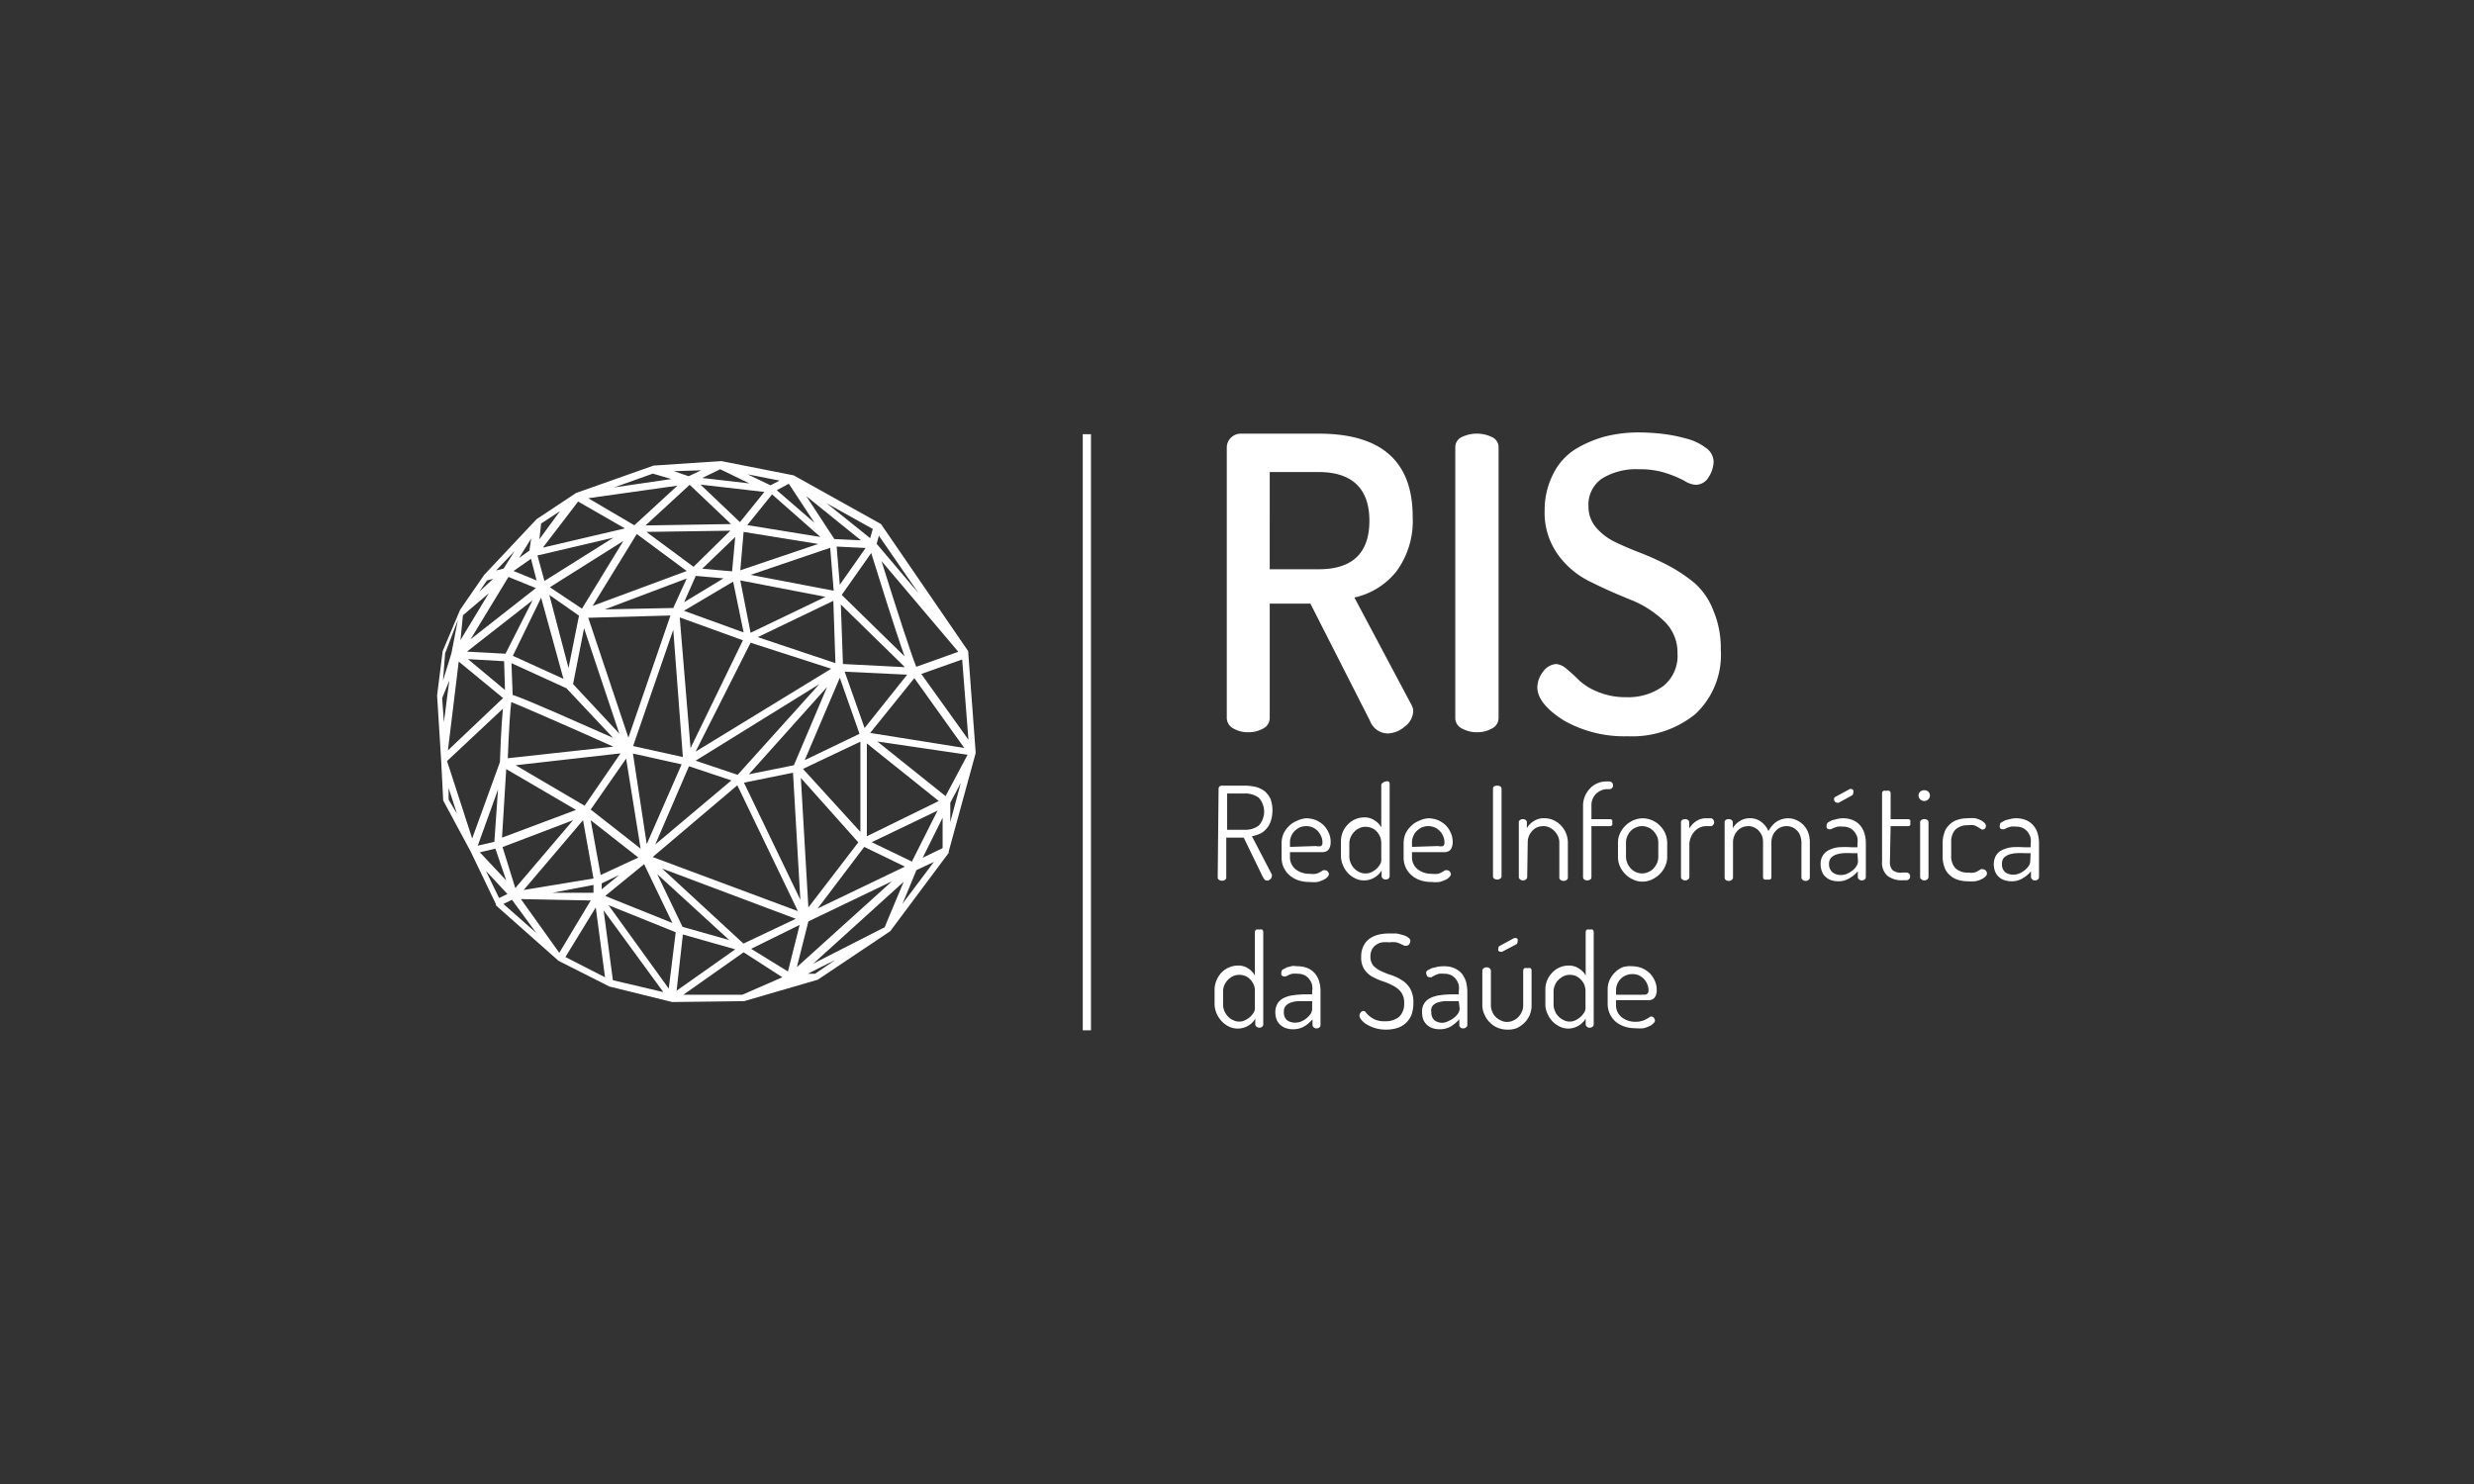 <?xml version="1.0" encoding="UTF-8"?> <svg xmlns="http://www.w3.org/2000/svg" id="Camada_1" data-name="Camada 1" viewBox="0 0 141.73 85.04"><rect x="0" y="0" width="141.73" height="85.04" fill="#333333" stroke="none"/><defs><style>.cls-1{fill:#fff;}</style></defs><title>LOGOS FINAIS</title><rect class="cls-1" x="62.03" y="24.88" width="0.47" height="34.16"></rect><path class="cls-1" d="M69.81,45.2c0-.11.07-.17.19-.18h1.31a3,3,0,0,1,.62.07,1.5,1.5,0,0,1,.51.24,1.37,1.37,0,0,1,.35.46,2,2,0,0,1,0,1.29,1.09,1.09,0,0,1-.25.42,1,1,0,0,1-.37.28,2.15,2.15,0,0,1-.45.14l1.14,2.19a.17.17,0,0,1,0,.1.22.22,0,0,1-.09.17.25.25,0,0,1-.19.08.19.19,0,0,1-.15-.08.87.87,0,0,1-.11-.18L71.25,48h-1v2.27a.16.16,0,0,1-.07.15.37.37,0,0,1-.17.05.31.31,0,0,1-.17-.05.16.16,0,0,1-.08-.15Zm.49.27v2.08h1a1.3,1.3,0,0,0,.81-.24,1.19,1.19,0,0,0,0-1.6,1.3,1.3,0,0,0-.81-.24Z"></path><path class="cls-1" d="M74.84,46.89a1.61,1.61,0,0,1,.53.1,1.57,1.57,0,0,1,.44.28,1.5,1.5,0,0,1,.3.43,1.22,1.22,0,0,1,.12.54.77.77,0,0,1-.06.34.44.44,0,0,1-.14.18.65.65,0,0,1-.21.07H73.9v.27a.88.88,0,0,0,.32.71,1.25,1.25,0,0,0,.81.26,1.15,1.15,0,0,0,.36,0,.91.91,0,0,0,.24-.1l.17-.1a.21.21,0,0,1,.12,0,.19.19,0,0,1,.15.08.26.26,0,0,1,.06.15.28.28,0,0,1-.08.15.66.66,0,0,1-.22.16,2,2,0,0,1-.35.13,2.16,2.16,0,0,1-.46,0,1.93,1.93,0,0,1-.65-.1,1.46,1.46,0,0,1-.5-.29,1.31,1.31,0,0,1-.33-.44,1.37,1.37,0,0,1-.12-.58v-.83a1.4,1.4,0,0,1,.11-.53,1.48,1.48,0,0,1,.31-.43,1.27,1.27,0,0,1,.45-.3A1.46,1.46,0,0,1,74.84,46.89Zm.55,1.59a.57.57,0,0,0,.29,0,.22.22,0,0,0,.08-.2.84.84,0,0,0-.07-.35,1,1,0,0,0-.19-.3.86.86,0,0,0-.29-.21.92.92,0,0,0-.38-.08,1,1,0,0,0-.36.07,1,1,0,0,0-.29.2.75.75,0,0,0-.2.29.85.85,0,0,0-.08.35v.28Z"></path><path class="cls-1" d="M79.38,44.78a.29.29,0,0,1,.17,0,.18.18,0,0,1,.06.13v5.29a.2.2,0,0,1-.06.14.24.24,0,0,1-.17.06.23.23,0,0,1-.16-.06.17.17,0,0,1-.07-.14v-.32a1.17,1.17,0,0,1-.4.4,1.15,1.15,0,0,1-.62.17,1.11,1.11,0,0,1-.5-.12,1.43,1.43,0,0,1-.42-.31,1.48,1.48,0,0,1-.28-.45,1.4,1.4,0,0,1-.11-.53v-.81a1.4,1.4,0,0,1,.1-.54,1.35,1.35,0,0,1,.29-.44,1.25,1.25,0,0,1,.42-.3,1.31,1.31,0,0,1,.52-.11,1,1,0,0,1,.61.18,1.05,1.05,0,0,1,.37.39V45a.16.16,0,0,1,.07-.13A.35.35,0,0,1,79.38,44.78ZM77.3,49.09a.94.94,0,0,0,.08.36.92.92,0,0,0,.2.31.86.86,0,0,0,.29.21.72.72,0,0,0,.35.08.73.73,0,0,0,.36-.08,1.11,1.11,0,0,0,.48-.44.46.46,0,0,0,.07-.21v-1a1,1,0,0,0-.08-.4,1,1,0,0,0-.2-.29.77.77,0,0,0-.29-.19,1,1,0,0,0-.33-.06.73.73,0,0,0-.36.08.86.86,0,0,0-.29.21,1,1,0,0,0-.2.3.89.89,0,0,0-.08.35Z"></path><path class="cls-1" d="M81.83,46.89a1.61,1.61,0,0,1,.53.1,1.57,1.57,0,0,1,.44.28,1.33,1.33,0,0,1,.3.43,1.22,1.22,0,0,1,.12.54.77.77,0,0,1-.06.34.44.44,0,0,1-.14.18.65.65,0,0,1-.21.07H80.89v.27a.88.88,0,0,0,.32.71,1.29,1.29,0,0,0,.81.26,1.27,1.27,0,0,0,.37,0,1,1,0,0,0,.23-.1l.17-.1a.21.21,0,0,1,.12,0,.19.19,0,0,1,.15.08.26.26,0,0,1,.06.15.28.28,0,0,1-.08.15.66.66,0,0,1-.22.16,2,2,0,0,1-.35.13,2.09,2.09,0,0,1-.46,0,1.87,1.87,0,0,1-.64-.1,1.42,1.42,0,0,1-.51-.29,1.31,1.31,0,0,1-.33-.44,1.37,1.37,0,0,1-.12-.58v-.83a1.4,1.4,0,0,1,.11-.53,1.48,1.48,0,0,1,.31-.43,1.37,1.37,0,0,1,.45-.3A1.46,1.46,0,0,1,81.83,46.89Zm.55,1.59a.64.64,0,0,0,.3,0,.25.25,0,0,0,.07-.2.84.84,0,0,0-.07-.35.8.8,0,0,0-.19-.3.86.86,0,0,0-.29-.21.92.92,0,0,0-.38-.08,1,1,0,0,0-.36.07,1,1,0,0,0-.29.2.75.75,0,0,0-.2.29.85.85,0,0,0-.08.35v.28Z"></path><path class="cls-1" d="M85.53,45.2a.15.15,0,0,1,.07-.14.38.38,0,0,1,.34,0,.16.16,0,0,1,.08.14v5a.16.16,0,0,1-.08.15.31.31,0,0,1-.34,0,.16.16,0,0,1-.07-.15Z"></path><path class="cls-1" d="M87.49,50.25a.17.17,0,0,1-.07.14.25.25,0,0,1-.17.06.24.24,0,0,1-.17-.06.17.17,0,0,1-.07-.14V47.12a.14.14,0,0,1,.07-.13.23.23,0,0,1,.17-.05.2.2,0,0,1,.15.05.14.14,0,0,1,.07.13v.34a1.05,1.05,0,0,1,.37-.39,1,1,0,0,1,.62-.18A1.26,1.26,0,0,1,89,47a1.25,1.25,0,0,1,.42.3,1.35,1.35,0,0,1,.29.44,1.41,1.41,0,0,1,.11.54v2a.16.16,0,0,1-.08.15.34.34,0,0,1-.17.05.33.33,0,0,1-.16-.05.16.16,0,0,1-.08-.15v-2a.87.87,0,0,0-.07-.35,1.21,1.21,0,0,0-.2-.3,1,1,0,0,0-.29-.21.78.78,0,0,0-.36-.08,1,1,0,0,0-.33.06.73.73,0,0,0-.28.19,1,1,0,0,0-.2.29,1,1,0,0,0-.08.4Z"></path><path class="cls-1" d="M91.17,46.94h1.06a.15.15,0,0,1,.13.06.21.21,0,0,1,0,.13.24.24,0,0,1,0,.14.14.14,0,0,1-.13.07H91.17v2.92a.16.16,0,0,1-.07.14.35.35,0,0,1-.18.05.28.28,0,0,1-.16-.05.16.16,0,0,1-.07-.14V46.15a1.36,1.36,0,0,1,.11-.53,1.45,1.45,0,0,1,.28-.43,1.25,1.25,0,0,1,.42-.3,1.26,1.26,0,0,1,.51-.11h.19a.21.21,0,0,1,.15.07.25.25,0,0,1,.06.16.24.24,0,0,1-.06.15.2.2,0,0,1-.15.06h-.13a.86.86,0,0,0-.36.08,1.07,1.07,0,0,0-.28.19,1,1,0,0,0-.19.29.88.88,0,0,0-.07.33Z"></path><path class="cls-1" d="M94.09,46.89a1.41,1.41,0,0,1,.54.11,1.37,1.37,0,0,1,.45.3,1.39,1.39,0,0,1,.43,1v.81a1.24,1.24,0,0,1-.12.53,1.39,1.39,0,0,1-.31.45,1.57,1.57,0,0,1-.45.31,1.25,1.25,0,0,1-.54.12,1.18,1.18,0,0,1-.53-.12,1.39,1.39,0,0,1-.45-.31,1.57,1.57,0,0,1-.31-.45,1.32,1.32,0,0,1-.11-.53v-.81a1.23,1.23,0,0,1,.11-.53,1.43,1.43,0,0,1,.3-.44,1.52,1.52,0,0,1,.44-.31A1.46,1.46,0,0,1,94.09,46.89ZM95,48.28a.87.87,0,0,0-.07-.35,1.21,1.21,0,0,0-.2-.3.81.81,0,0,0-.3-.21.85.85,0,0,0-.72,0,.81.81,0,0,0-.3.21,1.17,1.17,0,0,0-.19.3.87.87,0,0,0-.07.35v.81a1,1,0,0,0,.27.67.86.86,0,0,0,.29.21.85.85,0,0,0,.72,0,.81.81,0,0,0,.3-.21,1.1,1.1,0,0,0,.2-.31.92.92,0,0,0,.07-.36Z"></path><path class="cls-1" d="M97.76,47.34a.89.89,0,0,0-.67.29,1.05,1.05,0,0,0-.22.34,1.06,1.06,0,0,0-.09.45v1.83a.17.17,0,0,1-.07.14.27.27,0,0,1-.34,0,.17.17,0,0,1-.07-.14V47.12a.14.14,0,0,1,.07-.13.23.23,0,0,1,.17-.05.22.22,0,0,1,.16.05.14.14,0,0,1,.07.13v.36a1.32,1.32,0,0,1,.38-.41,1,1,0,0,1,.61-.18H98a.16.16,0,0,1,.14.07.23.23,0,0,1,.06.16.22.22,0,0,1-.06.15.16.16,0,0,1-.14.07Z"></path><path class="cls-1" d="M101,48.26a1.06,1.06,0,0,0-.06-.37,1,1,0,0,0-.19-.29.77.77,0,0,0-.27-.19.71.71,0,0,0-.32-.07.87.87,0,0,0-.32.06.75.75,0,0,0-.28.18.93.93,0,0,0-.2.3,1,1,0,0,0-.08.4v2a.17.17,0,0,1-.07.14.27.27,0,0,1-.17.06.28.28,0,0,1-.18-.06.2.2,0,0,1-.06-.14V47.12a.15.15,0,0,1,.06-.13.27.27,0,0,1,.18-.05.24.24,0,0,1,.16.05.16.16,0,0,1,.07.13v.34a1.05,1.05,0,0,1,.37-.39,1,1,0,0,1,.61-.18,1,1,0,0,1,.65.21,1.21,1.21,0,0,1,.41.53,1.42,1.42,0,0,1,.49-.56,1.26,1.26,0,0,1,.63-.18,1.1,1.1,0,0,1,.47.1,1.25,1.25,0,0,1,.68.7,1.55,1.55,0,0,1,.1.59v2a.17.17,0,0,1-.07.14.27.27,0,0,1-.34,0,.17.17,0,0,1-.07-.14v-2a1.07,1.07,0,0,0-.08-.41.67.67,0,0,0-.19-.29.8.8,0,0,0-.27-.18.81.81,0,0,0-.31-.06.91.91,0,0,0-.32.06.8.8,0,0,0-.27.18.84.84,0,0,0-.2.29,1,1,0,0,0-.08.38v2a.16.16,0,0,1-.07.15.53.53,0,0,1-.17,0,.47.47,0,0,1-.16,0,.16.16,0,0,1-.08-.15Z"></path><path class="cls-1" d="M105.55,46.89a1.48,1.48,0,0,1,.63.12,1.11,1.11,0,0,1,.41.32,1.25,1.25,0,0,1,.23.46,1.88,1.88,0,0,1,.07.53v1.93a.18.18,0,0,1-.06.14.28.28,0,0,1-.18.06.2.2,0,0,1-.15-.06.16.16,0,0,1-.07-.14v-.32a1.81,1.81,0,0,1-.47.39,1.15,1.15,0,0,1-.65.18,1.34,1.34,0,0,1-.4-.06.87.87,0,0,1-.31-.18.7.7,0,0,1-.22-.31,1.1,1.1,0,0,1-.08-.43.87.87,0,0,1,.13-.5.81.81,0,0,1,.35-.31,1.62,1.62,0,0,1,.55-.16,4.9,4.9,0,0,1,.7,0h.38v-.18a1.48,1.48,0,0,0,0-.35.86.86,0,0,0-.15-.32.78.78,0,0,0-.27-.24.86.86,0,0,0-.41-.09,1.35,1.35,0,0,0-.31,0l-.22.07-.16.08-.1,0a.15.15,0,0,1-.14-.09.28.28,0,0,1,0-.17.17.17,0,0,1,.09-.14,1.2,1.2,0,0,1,.23-.12l.32-.08A1.47,1.47,0,0,1,105.55,46.89Zm.86,2h-.31a4,4,0,0,0-.5,0,1.66,1.66,0,0,0-.41.08.74.74,0,0,0-.3.19.54.54,0,0,0-.11.35A.59.59,0,0,0,105,50a.76.76,0,0,0,.46.14.84.84,0,0,0,.35-.07,1.69,1.69,0,0,0,.32-.19,1,1,0,0,0,.22-.25.51.51,0,0,0,.09-.27ZM105.33,46l-.07,0a.19.19,0,0,1-.19-.21.13.13,0,0,1,.08-.13l.83-.45a.06.06,0,0,1,.06,0,.17.17,0,0,1,.13.07.27.27,0,0,1,0,.14.18.18,0,0,1-.09.17Z"></path><path class="cls-1" d="M108.27,49.36a.66.66,0,0,0,.15.5A.76.76,0,0,0,109,50h.2a.21.21,0,0,1,.17.07.2.2,0,0,1,.06.14.23.23,0,0,1-.06.16.21.21,0,0,1-.17.07H109a1.32,1.32,0,0,1-.88-.26,1,1,0,0,1-.3-.83V45.44a.14.14,0,0,1,.08-.12.25.25,0,0,1,.16,0,.26.26,0,0,1,.17,0,.14.14,0,0,1,.08.12v1.5h1a.14.14,0,0,1,.12.06.17.17,0,0,1,0,.14.19.19,0,0,1,0,.14.14.14,0,0,1-.12.06h-1Z"></path><path class="cls-1" d="M110.24,45.28a.33.33,0,0,1,.23.09.29.29,0,0,1,.09.22.29.29,0,0,1-.09.21.3.3,0,0,1-.23.1.33.33,0,0,1-.24-.1.29.29,0,0,1-.09-.21.29.29,0,0,1,.09-.22A.36.36,0,0,1,110.24,45.28Zm0,1.66a.23.23,0,0,1,.17.05.14.14,0,0,1,.07.13v3.13a.17.17,0,0,1-.07.14.27.27,0,0,1-.34,0,.17.17,0,0,1-.07-.14V47.12a.14.14,0,0,1,.07-.13A.23.23,0,0,1,110.24,46.94Z"></path><path class="cls-1" d="M112.73,50.5a1.79,1.79,0,0,1-.64-.11,1.19,1.19,0,0,1-.45-.3,1,1,0,0,1-.26-.44,1.69,1.69,0,0,1-.09-.56V48.3a1.69,1.69,0,0,1,.09-.56,1,1,0,0,1,.26-.44,1.08,1.08,0,0,1,.44-.3,1.8,1.8,0,0,1,.65-.11,2,2,0,0,1,.43,0,1.61,1.61,0,0,1,.33.12.72.72,0,0,1,.21.16.23.23,0,0,1,.07.15.25.25,0,0,1-.06.16.18.18,0,0,1-.26,0l-.15-.09a.9.9,0,0,0-.22-.1,1.06,1.06,0,0,0-.33,0,1,1,0,0,0-.73.25,1,1,0,0,0-.24.71v.79a1,1,0,0,0,.24.71,1,1,0,0,0,.74.25,1.16,1.16,0,0,0,.35,0,.9.9,0,0,0,.22-.1l.15-.09a.18.18,0,0,1,.11,0,.21.21,0,0,1,.17.08.22.22,0,0,1,0,.32.78.78,0,0,1-.22.16,1.35,1.35,0,0,1-.34.12A2.06,2.06,0,0,1,112.73,50.5Z"></path><path class="cls-1" d="M115.47,46.89a1.48,1.48,0,0,1,.63.12,1.17,1.17,0,0,1,.64.78,1.88,1.88,0,0,1,.07.53v1.93a.18.18,0,0,1-.06.14.25.25,0,0,1-.17.06.21.21,0,0,1-.16-.06.19.19,0,0,1-.07-.14v-.32a1.76,1.76,0,0,1-.46.39,1.19,1.19,0,0,1-.66.18,1.23,1.23,0,0,1-.39-.06.92.92,0,0,1-.32-.18.79.79,0,0,1-.22-.31,1.1,1.1,0,0,1-.08-.43,1,1,0,0,1,.13-.5.81.81,0,0,1,.35-.31,1.7,1.7,0,0,1,.55-.16,5,5,0,0,1,.7,0h.38v-.18a1.1,1.1,0,0,0,0-.35.86.86,0,0,0-.15-.32.78.78,0,0,0-.27-.24.84.84,0,0,0-.4-.09,1.45,1.45,0,0,0-.32,0l-.22.07-.15.08-.11,0a.15.15,0,0,1-.14-.09.37.37,0,0,1,0-.17.17.17,0,0,1,.09-.14l.23-.12.33-.08A1.34,1.34,0,0,1,115.47,46.89Zm.86,2H116a3.85,3.85,0,0,0-.49,0,1.65,1.65,0,0,0-.42.08.81.81,0,0,0-.3.19.54.54,0,0,0-.1.35.58.58,0,0,0,.18.47.78.78,0,0,0,.46.14.92.92,0,0,0,.36-.07,1.61,1.61,0,0,0,.31-.19,1.34,1.34,0,0,0,.23-.25.59.59,0,0,0,.08-.27Z"></path><path class="cls-1" d="M72.14,53.27a.29.29,0,0,1,.17,0,.18.18,0,0,1,.06.13v5.3a.18.18,0,0,1-.06.13.24.24,0,0,1-.17.06.25.25,0,0,1-.16-.06.19.19,0,0,1-.07-.13v-.33a1.06,1.06,0,0,1-.39.4,1.18,1.18,0,0,1-.62.17,1.13,1.13,0,0,1-.51-.12,1.39,1.39,0,0,1-.41-.31,1.51,1.51,0,0,1-.29-.45,1.4,1.4,0,0,1-.11-.53v-.81a1.41,1.41,0,0,1,.11-.54,1.44,1.44,0,0,1,.28-.44,1.28,1.28,0,0,1,.43-.3,1.26,1.26,0,0,1,.51-.11,1,1,0,0,1,.62.18,1.11,1.11,0,0,1,.36.39v-2.5a.17.17,0,0,1,.08-.13A.31.31,0,0,1,72.14,53.27Zm-2.07,4.3a.89.89,0,0,0,.07.36,1.1,1.1,0,0,0,.2.31.86.86,0,0,0,.29.21.76.76,0,0,0,.72,0,1.15,1.15,0,0,0,.29-.2,1.33,1.33,0,0,0,.19-.24.48.48,0,0,0,.06-.21v-1a.87.87,0,0,0-.08-.4,1,1,0,0,0-.2-.29.81.81,0,0,0-.29-.19,1,1,0,0,0-.33-.06.94.94,0,0,0-.36.08,1.27,1.27,0,0,0-.29.21,1.21,1.21,0,0,0-.2.3.87.87,0,0,0-.07.35Z"></path><path class="cls-1" d="M74.31,55.37a1.48,1.48,0,0,1,.63.12,1.11,1.11,0,0,1,.41.32,1.17,1.17,0,0,1,.23.46,2,2,0,0,1,.07.54v1.93a.16.16,0,0,1-.06.13.25.25,0,0,1-.17.06.21.21,0,0,1-.16-.06.17.17,0,0,1-.07-.13v-.33a2,2,0,0,1-.46.4,1.27,1.27,0,0,1-.66.17,1.23,1.23,0,0,1-.39-.06.92.92,0,0,1-.32-.18.84.84,0,0,1-.22-.3,1.19,1.19,0,0,1-.08-.44,1,1,0,0,1,.13-.5.88.88,0,0,1,.35-.31,1.7,1.7,0,0,1,.55-.16,5,5,0,0,1,.7-.05h.38v-.17a1.12,1.12,0,0,0,0-.36.86.86,0,0,0-.15-.32.78.78,0,0,0-.27-.24.84.84,0,0,0-.4-.09,1.45,1.45,0,0,0-.32,0,.93.93,0,0,0-.22.08l-.15.07-.11,0a.15.15,0,0,1-.14-.09.37.37,0,0,1,0-.17s0-.09.09-.14l.23-.12.32-.08A2.2,2.2,0,0,1,74.31,55.37Zm.86,2h-.31l-.49,0a1.65,1.65,0,0,0-.42.08.72.72,0,0,0-.3.2.49.49,0,0,0-.1.34.58.58,0,0,0,.18.47.78.78,0,0,0,.46.14.92.92,0,0,0,.36-.07,1.23,1.23,0,0,0,.31-.19,1.34,1.34,0,0,0,.23-.25.56.56,0,0,0,.08-.27Z"></path><path class="cls-1" d="M79.34,58.52a1.21,1.21,0,0,0,.81-.25,1,1,0,0,0,.29-.77,1,1,0,0,0-.18-.65,1.3,1.3,0,0,0-.46-.37,3.49,3.49,0,0,0-.59-.25,3.51,3.51,0,0,1-.59-.26,1.33,1.33,0,0,1-.46-.42,1.22,1.22,0,0,1-.18-.71,1.36,1.36,0,0,1,.15-.67,1.13,1.13,0,0,1,.37-.41,1.62,1.62,0,0,1,.51-.21,2.62,2.62,0,0,1,.54-.06l.43,0a2.46,2.46,0,0,1,.41.1.71.71,0,0,1,.29.14.24.24,0,0,1,.12.18.38.38,0,0,1-.06.18.18.18,0,0,1-.16.1.31.31,0,0,1-.13,0l-.19-.09A1.5,1.5,0,0,0,80,54a1.61,1.61,0,0,0-.42,0,1.75,1.75,0,0,0-.4,0,.79.79,0,0,0-.34.14.67.67,0,0,0-.24.26.87.87,0,0,0-.09.42.76.76,0,0,0,.18.53,1.43,1.43,0,0,0,.46.31,4.53,4.53,0,0,0,.59.23,2.49,2.49,0,0,1,.59.29,1.41,1.41,0,0,1,.46.48,1.57,1.57,0,0,1,.18.81,2.08,2.08,0,0,1-.11.69,1.31,1.31,0,0,1-.82.75,2.18,2.18,0,0,1-.63.09,2.11,2.11,0,0,1-.64-.09,2.16,2.16,0,0,1-.48-.21,1.12,1.12,0,0,1-.3-.26.42.42,0,0,1-.11-.24.34.34,0,0,1,.07-.18.21.21,0,0,1,.16-.09.17.17,0,0,1,.14.09,1,1,0,0,0,.21.21,1.3,1.3,0,0,0,.35.21A1.32,1.32,0,0,0,79.34,58.52Z"></path><path class="cls-1" d="M82.71,55.37a1.48,1.48,0,0,1,.63.12,1.23,1.23,0,0,1,.42.32,1.53,1.53,0,0,1,.23.46,2.42,2.42,0,0,1,.07.54v1.93a.17.17,0,0,1-.07.13.25.25,0,0,1-.17.06.21.21,0,0,1-.16-.06.16.16,0,0,1-.06-.13v-.33a2.31,2.31,0,0,1-.47.4,1.27,1.27,0,0,1-.66.17,1.23,1.23,0,0,1-.39-.06.92.92,0,0,1-.32-.18,1,1,0,0,1-.22-.3,1.2,1.2,0,0,1-.07-.44.82.82,0,0,1,.47-.81,1.77,1.77,0,0,1,.55-.16,5,5,0,0,1,.7-.05h.38v-.17a1.12,1.12,0,0,0,0-.36.86.86,0,0,0-.15-.32.78.78,0,0,0-.27-.24.82.82,0,0,0-.4-.09,1.45,1.45,0,0,0-.32,0l-.22.08L82,56l-.11,0a.15.15,0,0,1-.14-.09.37.37,0,0,1-.05-.17s0-.09.09-.14l.23-.12.33-.08A2,2,0,0,1,82.71,55.37Zm.86,2h-.31l-.49,0a1.65,1.65,0,0,0-.42.08.63.63,0,0,0-.29.2A.45.45,0,0,0,82,58a.58.58,0,0,0,.18.47.78.78,0,0,0,.46.14A.92.92,0,0,0,83,58.5a1.23,1.23,0,0,0,.31-.19,1.07,1.07,0,0,0,.23-.25.56.56,0,0,0,.08-.27Z"></path><path class="cls-1" d="M86.33,59a1.41,1.41,0,0,1-.54-.11,1.34,1.34,0,0,1-.45-.31,1.37,1.37,0,0,1-.3-.45,1.2,1.2,0,0,1-.12-.52v-2a.19.19,0,0,1,.07-.12.28.28,0,0,1,.18-.06.27.27,0,0,1,.17.06.19.19,0,0,1,.07.12v2a.83.83,0,0,0,.07.34.89.89,0,0,0,.19.31,1,1,0,0,0,.3.21.77.77,0,0,0,.36.09.86.86,0,0,0,.36-.08.9.9,0,0,0,.3-.21,1.1,1.1,0,0,0,.2-.31.84.84,0,0,0,.07-.35v-2a.19.19,0,0,1,.07-.13.35.35,0,0,1,.18,0,.31.31,0,0,1,.17,0,.18.18,0,0,1,.06.13v2a1.37,1.37,0,0,1-.41,1,1.57,1.57,0,0,1-.45.31A1.42,1.42,0,0,1,86.33,59Zm-.28-4.46a.1.1,0,0,1-.07,0,.18.18,0,0,1-.14-.06.19.19,0,0,1,0-.14.14.14,0,0,1,.08-.14l.83-.45s0,0,.06,0a.16.16,0,0,1,.13.06.3.3,0,0,1,0,.14.18.18,0,0,1-.09.17Z"></path><path class="cls-1" d="M91.07,53.27a.31.31,0,0,1,.17,0,.18.18,0,0,1,.06.13v5.3a.18.18,0,0,1-.06.13.25.25,0,0,1-.17.06.21.21,0,0,1-.16-.06.16.16,0,0,1-.07-.13v-.33a1.18,1.18,0,0,1-1,.57,1.08,1.08,0,0,1-.5-.12,1.43,1.43,0,0,1-.42-.31,1.48,1.48,0,0,1-.28-.45,1.23,1.23,0,0,1-.11-.53v-.81a1.4,1.4,0,0,1,.1-.54,1.46,1.46,0,0,1,.29-.44,1.25,1.25,0,0,1,.42-.3,1.27,1.27,0,0,1,.52-.11,1,1,0,0,1,.61.18,1.05,1.05,0,0,1,.37.39v-2.5a.16.16,0,0,1,.07-.13A.34.34,0,0,1,91.07,53.27ZM89,57.57a.9.9,0,0,0,.08.36.79.79,0,0,0,.2.31.86.86,0,0,0,.29.21.73.73,0,0,0,.35.09.74.74,0,0,0,.36-.09,1.11,1.11,0,0,0,.48-.44.52.52,0,0,0,.07-.21v-1a1,1,0,0,0-.08-.4,1,1,0,0,0-.49-.48,1,1,0,0,0-.33-.06.86.86,0,0,0-.36.08,1.27,1.27,0,0,0-.29.21.83.83,0,0,0-.2.3.89.89,0,0,0-.08.35Z"></path><path class="cls-1" d="M93.52,55.37a1.61,1.61,0,0,1,.53.1,1.57,1.57,0,0,1,.44.28,1.5,1.5,0,0,1,.3.43,1.25,1.25,0,0,1,.12.54.77.77,0,0,1-.06.34.44.44,0,0,1-.14.18.48.48,0,0,1-.21.07H92.58v.27a.87.87,0,0,0,.32.71,1.25,1.25,0,0,0,.81.26,1.15,1.15,0,0,0,.36-.05.91.91,0,0,0,.24-.1,1.28,1.28,0,0,0,.17-.1.21.21,0,0,1,.12-.05.19.19,0,0,1,.15.08.29.29,0,0,1,.06.15.22.22,0,0,1-.08.15.66.66,0,0,1-.22.16,2,2,0,0,1-.35.13,2.16,2.16,0,0,1-.46,0,1.93,1.93,0,0,1-.65-.1,1.62,1.62,0,0,1-.5-.28,1.45,1.45,0,0,1-.33-.45,1.37,1.37,0,0,1-.12-.58v-.83a1.31,1.31,0,0,1,.11-.52,1.52,1.52,0,0,1,.31-.44,1.37,1.37,0,0,1,.45-.3A1.46,1.46,0,0,1,93.52,55.37ZM94.07,57c.15,0,.25,0,.29-.05a.22.22,0,0,0,.08-.2.87.87,0,0,0-.07-.35,1,1,0,0,0-.19-.3,1.27,1.27,0,0,0-.29-.21.92.92,0,0,0-.38-.07.86.86,0,0,0-.36.07.81.81,0,0,0-.29.19.84.84,0,0,0-.2.29.85.85,0,0,0-.08.35V57Z"></path><path class="cls-1" d="M55.47,37.41l0-.09-5-7.29-5-2.79-4.16-.82-3.87.26-4.44,1.57-2.26,1.5-3,3.19-1.38,2-1,2.37-.32,2.54.23,3.68.12,2.34,1.58,2.94,1.44,3,0,.07L32,55.06l2.91,1.47,3.6.89,4.12-.05,4.22-1.23L51,53.36l3.35-4.49,0-.08,1.54-5.62v-.11Zm-7.18.64-.12-3.41,3.67,3.59Zm3.68.61-2.44,3.06-1.14-3.23Zm-3.75-4.57,1.69-2.4c.36,1.16,1.34,4.31,1.91,5.92Zm-.11-.58-.18-2.19,1.66.08Zm0,5.33,1.13,3.21-3.14,1.51Zm1.18,3.66v5.17L46,44.06Zm-6.69-6.26L39.18,35,42,33.33Zm-.19-3.56.19-2.2,4.27.69Zm0,.58,4.88.94L43,36.26Zm-3.47,2.12,3.62,1.31-3,6.18Zm.18,8-2.85-.63,2.3-6.66Zm.07-8.87L39.86,33l1.59.14Zm2.75-1.77-1.71-.15,1.89-1.82Zm-2.21-.26-2.7-2,4.81-.07Zm-1.16,2.36-3.92.08,4.69-1.77Zm-.16.43-2.41,7-2.3-6.87Zm-2.93,6.77-2.65-2.84.63-3.2Zm-.36.24c-2-.88-4.94-2.2-5.75-2.46L29.3,38l3.15,1.44Zm.07.5-6.1.67c.06-1.52.14-2.84.2-3.22C29.92,40.48,32.58,41.64,35.17,42.8Zm.36.39-2.06,3-3.95-2.32Zm.32.3.83,5.16-2.86-2.24Zm.39-.29,2.79.62-2,4.57Zm3.21.73,2.43.81-4.36,3.67Zm.38-.32,7.09-4.39-4.68,5.2Zm0-.52L43,36.83l4.62,1.49Zm3.56-6.56,4.33-2.08L47.86,38ZM43,32.94l4.56-1.55.2,2.46Zm-.19-2.85,1.42-1.76L47,30.77Zm-.42-.17-2.26-2.15,3.66.42Zm-.51.11-4.9.08,2.53-2.33Zm-2.54,2.69-5.39,2,2.53-4.12Zm-6,2.16L31.5,33.65,35.71,31Zm-.17.4-.6,3-1.1-4.19Zm-.89,3.62-2.9-1.32L31,34.25Zm-1.77-4.5-1.55,3.06-2.21-.12Zm-3.55,2.23,2.17-3.57,1.57.64Zm1.92,1.26.05,1.65-2.12-1.77ZM29,44.07l4,2.34L28.76,48ZM32.83,47l-3.31,3.89-.73-2.35Zm.57,0,.6,3.34L30,51ZM34,50.71v.45l-2.36,0ZM33.84,47l2.73,2.14-2.16,1Zm1.63,3.14-1,.82v-.34Zm1.43-.62,1.62,3.37-3.85-1.55Zm.75.57,4.13,3.78-2.68-.76Zm.28-.32,7.66,2.88-3,1.42Zm-.54-.66L42.24,45l3.47,7.21Zm5.23-4.26,2.81-.57.42,7.28Zm2.86-1-2.58.52,4.48-5Zm3.69,4.42L46.31,52l-.43-7.42Zm.34.26,2.33,1.13-5,2.4Zm.43-.27,3.77-1.81-1.47,2.92Zm-.28-.34V42.6l4.12,3.3Zm2.72-9.06,2.86,4L49.85,42ZM50.5,32.15l4.4,5.2-2.41.86C52.22,37.56,51.34,34.85,50.5,32.15Zm-.15-1.45L52.63,34l-2.41-2.84ZM50,30.31l-.15.53-2.49-2Zm-.68.65-1.52-.07-1.61-2.46Zm-2.66-1-2.16-1.87.69-.37Zm-2-2.42-.52.27-1.31-.63Zm-3.4-.65,1.67.81-2.7-.31Zm-1.09.06-.72.34L38.61,27Zm-2.77.19,1.06.31-3.28.48Zm1.41.69-2.47,2.27L33.7,28.55Zm-5.69.91,2.68,1.54-4.7,1.1ZM31,30l1.08-.71L30.9,30.9Zm4.14.81-3.95,2.48-.4-1.46Zm-4.4,2.45-1.32-.54,1-.7Zm-.31-2.4-.1.69-.59.42Zm-.95.72-.63,1-.43.11Zm-1.58,1.68.35-.09-.8.74Zm-1.38,2L28,34l-1.62,2.68Zm-.24,2.65L28.82,40l-3.16,3Zm-.78-.47.73-1.91-.37,1.91L25.38,39ZM25.33,40l.41-1-.31,2.38Zm.37,5.82,0-.66.48,1.47Zm-.09-2.21,3.2-3c-.1,1-.16,2.73-.17,3.06l-1.59,4.38Zm2.92,1.63-.21,3-.95.22Zm-.15,3.39L29,50.45l-1.51-1.61Zm-.54,1.28,1.23,1.32-.48.23Zm1,1.89.49-.24,1.39,1.9Zm1-.28,4,.08-1.8,3Zm2.55,3.32L34.13,52l.53,4Zm2.72,1.33-.53-4L38,56.85Zm3.2.48-3.45-4.78,3.85,1.55Zm.81-3.1,3,.85-3.36,2.37ZM42.53,57l-3.38,0,3.45-2.43L44.82,56Zm.5-2.63L45.81,53l-.67,2.67Zm3.28-1.57,4.79-2.3-5.45,4.92Zm.38,3-.41,0c.44-.23,1-.51,1.57-.79Zm4.19-3.15-.2.49-.17.08-3.92,2,5.18-4.69Zm.82-.86c.27-.65.58-1.38.8-1.93l1-.47ZM54,48.6l-1.14.55L54,46.86Zm.44-1.49V46l.6-1.13Zm-.27-1.49-3.91-3.13,5.17.76Zm-1.39-7,2.34-.83.36,4.6Z"></path><path class="cls-1" d="M70.28,41.14V25.65a.78.78,0,0,1,.24-.57.8.8,0,0,1,.58-.23h4.45q5.39,0,5.38,4.78A4.88,4.88,0,0,1,80,32.74a4.24,4.24,0,0,1-2.41,1.5l3.28,6.17a.73.73,0,0,1,.09.35,1.15,1.15,0,0,1-.48.87,1.55,1.55,0,0,1-1,.4,1.11,1.11,0,0,1-1-.73l-3.41-6.71H72.74v6.55a.68.68,0,0,1-.36.6,1.74,1.74,0,0,1-.88.22,1.65,1.65,0,0,1-.85-.22A.69.69,0,0,1,70.28,41.14Zm2.46-8.52h2.81c1.93,0,2.9-.93,2.9-2.78s-1-2.79-2.9-2.79H72.74Z"></path><path class="cls-1" d="M83.37,41.14V25.65a.64.64,0,0,1,.36-.6,2,2,0,0,1,1.75,0,.63.63,0,0,1,.37.6V41.14a.67.67,0,0,1-.37.6,1.7,1.7,0,0,1-.87.22,1.75,1.75,0,0,1-.87-.22A.67.67,0,0,1,83.37,41.14Z"></path><path class="cls-1" d="M88.07,39.38a1.51,1.51,0,0,1,.33-.89,1,1,0,0,1,.75-.44,1.06,1.06,0,0,1,.62.3c.24.2.48.42.71.65a3.46,3.46,0,0,0,1.07.65,4.07,4.07,0,0,0,1.6.3,3.39,3.39,0,0,0,2.14-.64,2.21,2.21,0,0,0,.81-1.86,2.48,2.48,0,0,0-.79-1.88,5.88,5.88,0,0,0-1.89-1.2c-.74-.3-1.49-.62-2.24-1a4.89,4.89,0,0,1-1.9-1.55,4.12,4.12,0,0,1-.79-2.59A4.51,4.51,0,0,1,89,27.12a3.48,3.48,0,0,1,1.3-1.41A6.58,6.58,0,0,1,92,25a7.87,7.87,0,0,1,1.91-.22,12.28,12.28,0,0,1,1.32.08,9.22,9.22,0,0,1,1.37.27,3.07,3.07,0,0,1,1.12.53,1,1,0,0,1,.45.79,1.69,1.69,0,0,1-.28.88.86.86,0,0,1-.75.45,1.35,1.35,0,0,1-.63-.22,6.38,6.38,0,0,0-1.07-.45,4.75,4.75,0,0,0-1.53-.22,3.73,3.73,0,0,0-2.13.53A1.8,1.8,0,0,0,91,29a1.84,1.84,0,0,0,.42,1.21,3.31,3.31,0,0,0,1.09.84c.45.22.94.43,1.49.64a15.6,15.6,0,0,1,1.62.74,9,9,0,0,1,1.48,1A4,4,0,0,1,98.16,35a5.54,5.54,0,0,1,.42,2.23,4.63,4.63,0,0,1-1.46,3.69,5.75,5.75,0,0,1-3.88,1.27,7,7,0,0,1-3.66-.91C88.57,40.64,88.07,40,88.07,39.38Z"></path></svg> 